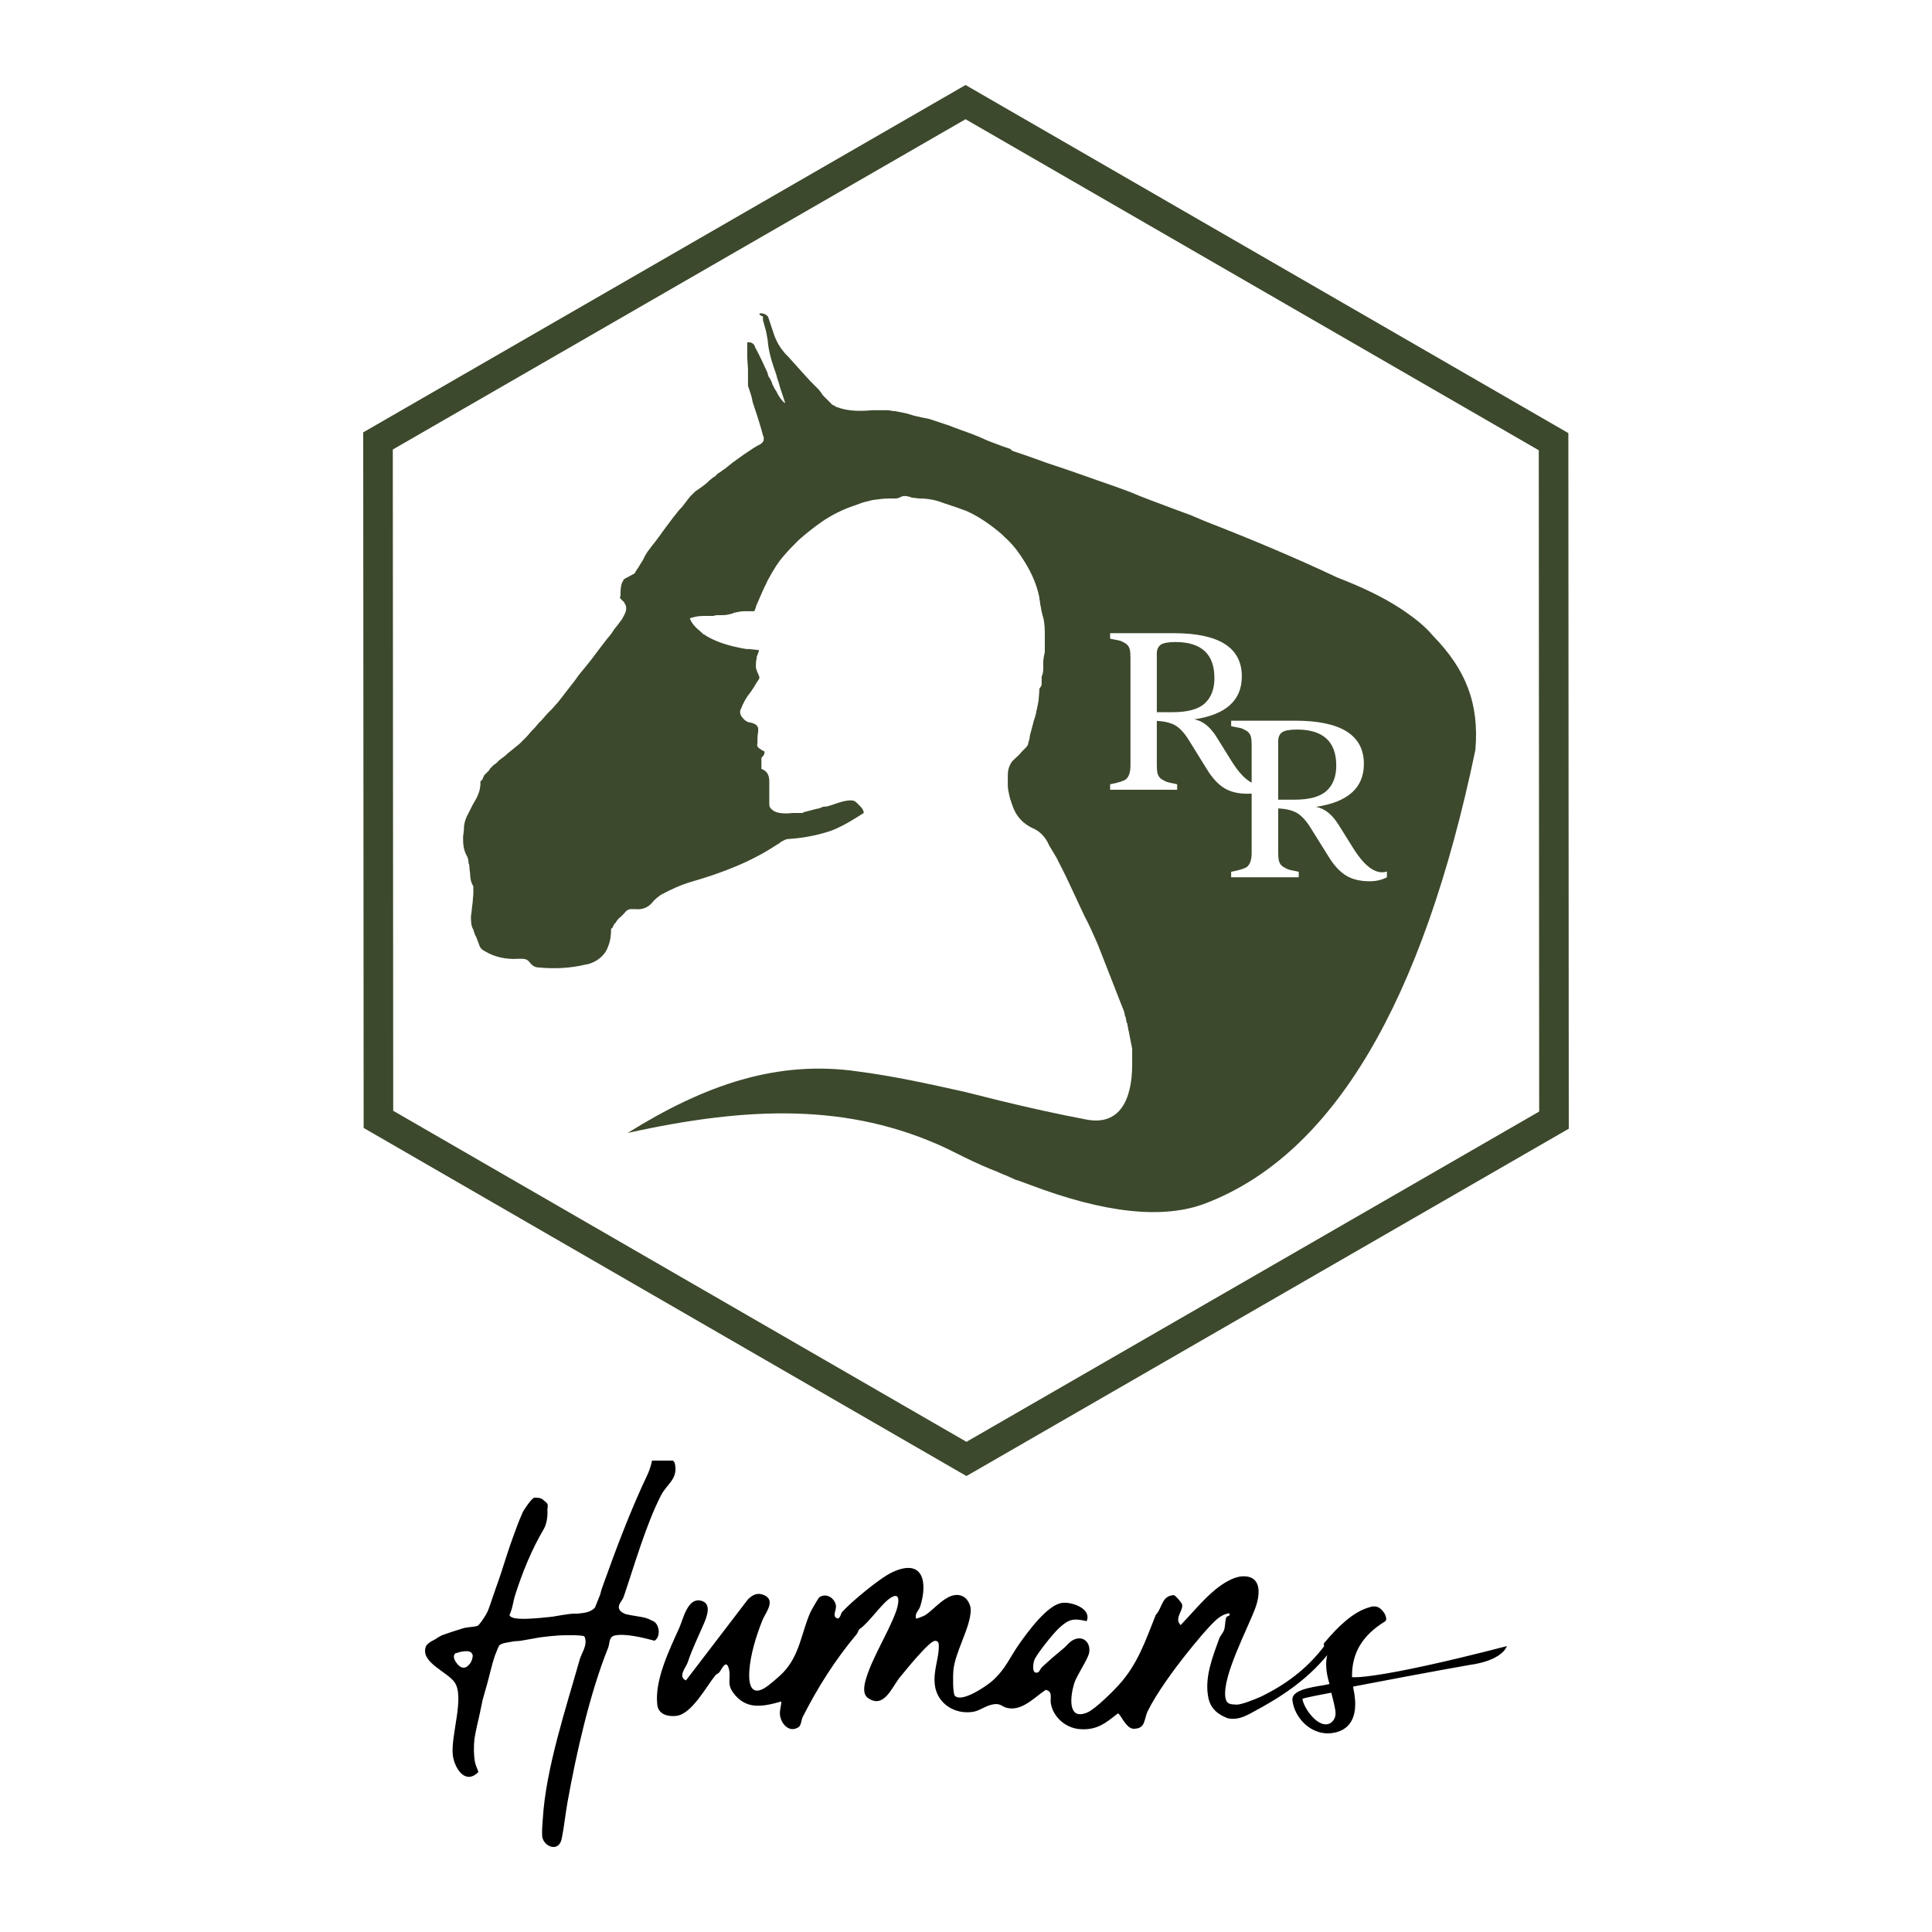 <svg xmlns="http://www.w3.org/2000/svg" fill="none" viewBox="0 0 250 250" height="250" width="250">
<path fill="#3C492C" d="M202.945 56.045L203 146.053L125.057 191L47.056 145.955L47 55.947L124.943 11L202.945 56.045ZM50.829 58.166L50.882 143.735L125.059 186.571L199.17 143.833L199.117 58.264L124.94 15.428L50.829 58.166Z"></path>
<path fill="#3C492C" d="M98.426 40.538C98.833 40.538 99.343 40.743 99.445 41.151L100.158 43.292C100.463 44.21 100.973 45.026 101.584 45.74L101.991 46.148L103.824 48.187L104.843 49.309L105.964 50.431L106.269 50.839L106.473 51.145L107.695 52.369L108.103 52.573L108.204 52.675H108.306C109.325 53.083 110.751 53.287 112.89 53.083H114.927L115.538 53.184H115.742L117.27 53.49L117.983 53.695L118.289 53.796L119.205 54.001L120.224 54.205L122.974 55.123L123.483 55.327L125.724 56.143L126.743 56.55L127.659 56.958L128.169 57.163L129.798 57.774L130.715 58.08L130.919 58.284L131.123 58.386L132.65 58.896L135.503 59.916L137.947 60.732L140.29 61.548L142.021 62.16L144.364 62.976L146.3 63.69L147.522 64.2L148.846 64.71L152.106 65.934L154.041 66.648L155.976 67.464C161.477 69.605 167.384 72.053 172.986 74.705C176.144 75.929 178.996 77.254 181.441 78.886L181.746 79.091C183.071 80.008 184.395 81.028 185.413 82.252C189.691 86.637 191.423 91.023 190.914 97.04C184.089 129.778 172.477 149.36 156.078 155.683C150.578 157.825 142.938 157.009 133.058 153.235L131.938 152.827C131.836 152.776 131.734 152.751 131.632 152.725C131.579 152.712 131.526 152.699 131.473 152.682C131.424 152.667 131.375 152.648 131.326 152.623L130.206 152.113C129.905 152.013 129.629 151.888 129.353 151.763L129.34 151.756C129.06 151.629 128.78 151.501 128.474 151.4L127.252 150.89C125.639 150.183 124.025 149.375 122.412 148.568L122.406 148.566L122.364 148.544C109.834 142.731 96.898 143.138 81.212 146.606C91.194 140.385 100.565 137.121 111.056 138.651C115.74 139.263 120.321 140.282 124.903 141.302L124.909 141.303L129.391 142.425C133.16 143.342 136.827 144.158 140.595 144.872C144.873 145.688 146.503 142.323 146.503 137.733V135.694L146.096 133.654C146.096 133.611 146.091 133.572 146.085 133.536C146.075 133.487 146.06 133.443 146.045 133.399C146.031 133.358 146.017 133.317 146.008 133.271C146 133.233 145.994 133.191 145.994 133.144L145.892 132.634C145.892 132.571 145.892 132.507 145.868 132.444C145.853 132.405 145.829 132.367 145.79 132.328L145.689 131.818C145.689 131.716 145.689 131.614 145.587 131.512L145.484 131.002C145.484 130.975 145.477 130.947 145.467 130.92C145.458 130.896 145.446 130.873 145.434 130.849L145.418 130.817C145.414 130.808 145.409 130.798 145.405 130.789C145.392 130.758 145.383 130.727 145.383 130.696L144.975 129.676L142.021 122.129C141.901 121.865 141.782 121.595 141.661 121.322C141.492 120.942 141.32 120.556 141.142 120.172C140.906 119.66 140.658 119.151 140.392 118.661L139.577 116.928C139.393 116.536 139.21 116.14 139.025 115.742L138.987 115.661L138.986 115.658C138.363 114.313 137.726 112.94 137.03 111.624L136.725 111.012L136.419 110.502C136.323 110.357 136.226 110.189 136.13 110.02L136.128 110.018L136.113 109.993C136.066 109.909 136.018 109.825 135.971 109.745C135.917 109.653 135.862 109.564 135.808 109.483L135.706 109.278C135.299 108.361 134.586 107.545 133.567 107.137L133.364 107.035C132.039 106.321 131.326 105.301 130.919 103.975L130.715 103.363L130.613 102.955C130.512 102.547 130.41 102.037 130.41 101.63V100.304C130.41 99.59 130.613 98.978 131.021 98.468L131.123 98.366C131.221 98.268 131.33 98.169 131.442 98.067C131.68 97.853 131.934 97.623 132.141 97.346L132.65 96.836C132.854 96.632 133.058 96.428 133.058 96.122C133.098 96.003 133.137 95.883 133.171 95.763C133.179 95.735 133.187 95.706 133.194 95.677C133.234 95.52 133.261 95.362 133.261 95.204L133.669 93.675C133.72 93.42 133.796 93.19 133.873 92.961C133.949 92.731 134.025 92.502 134.076 92.247V92.145L134.178 91.737L134.382 90.717L134.484 89.493V89.289C134.484 89.187 134.484 89.085 134.586 88.983C134.789 88.779 134.789 88.575 134.789 88.371V87.555C134.831 87.473 134.863 87.391 134.89 87.308C134.907 87.253 134.922 87.198 134.934 87.143C134.993 86.873 134.993 86.602 134.993 86.331V85.822C134.993 85.58 135.016 85.338 135.051 85.108C135.09 84.851 135.143 84.608 135.197 84.394V82.354C135.197 81.538 135.197 80.722 134.993 79.906C134.942 79.804 134.917 79.677 134.892 79.549L134.89 79.542C134.872 79.452 134.854 79.363 134.826 79.282C134.816 79.251 134.803 79.22 134.789 79.192L134.687 78.581L134.586 78.07C134.586 77.918 134.56 77.79 134.535 77.663L134.533 77.655C134.509 77.53 134.484 77.404 134.484 77.254C134.076 75.317 133.261 73.685 132.243 72.155L132.039 71.849C131.428 70.932 130.715 70.115 129.9 69.401L129.595 69.095C128.27 67.974 126.844 66.954 125.316 66.24C125.07 66.116 124.823 66.03 124.554 65.936L124.535 65.93L124.523 65.926C124.357 65.867 124.181 65.806 123.992 65.73L122.159 65.118C121.141 64.71 120.122 64.506 119.001 64.506C118.849 64.506 118.696 64.481 118.543 64.455C118.442 64.438 118.34 64.421 118.239 64.412C118.188 64.407 118.136 64.404 118.085 64.404H117.983L117.779 64.302C117.372 64.201 116.964 64.098 116.557 64.302L116.353 64.404C116.149 64.506 115.844 64.506 115.64 64.506H115.029C114.316 64.506 113.603 64.608 112.89 64.71L111.667 65.016L110.547 65.424C109.019 65.934 107.593 66.648 106.269 67.566C105.25 68.28 104.232 69.095 103.315 69.911C102.704 70.523 102.093 71.135 101.482 71.849C100.667 72.767 100.056 73.787 99.445 74.909C99.344 75.061 99.268 75.238 99.192 75.415L99.19 75.419C99.114 75.597 99.037 75.776 98.935 75.929L98.528 76.847L97.815 78.479V78.581L97.612 79.091H96.389C95.954 79.091 95.594 79.165 95.18 79.25L95.006 79.286L94.963 79.294L94.759 79.397C94.352 79.498 93.944 79.6 93.537 79.6H93.028C92.824 79.6 92.519 79.6 92.315 79.703H90.991C90.38 79.703 89.87 79.804 89.259 80.008C89.565 80.824 90.176 81.334 90.787 81.844L90.991 82.048L91.195 82.15L91.5 82.354C92.926 83.17 94.454 83.578 95.982 83.883L96.593 83.986H96.898L97.917 84.088C98.019 84.088 98.121 84.088 98.222 84.189C98.172 84.343 98.121 84.47 98.069 84.598L98.067 84.605C98.049 84.648 98.032 84.692 98.015 84.736C97.982 84.82 97.949 84.908 97.916 85.005V85.21C97.815 85.516 97.815 85.822 97.815 86.025V86.433C97.916 86.74 98.018 87.045 98.12 87.249C98.222 87.453 98.324 87.657 98.222 87.862L97.815 88.473C97.659 88.785 97.444 89.097 97.26 89.363C97.203 89.445 97.15 89.523 97.101 89.595C96.592 90.207 96.184 90.921 95.879 91.737C95.675 92.043 95.777 92.451 95.981 92.757L96.083 92.859C96.286 93.165 96.592 93.369 96.898 93.471H97C97.051 93.471 97.127 93.496 97.203 93.521C97.28 93.547 97.356 93.572 97.407 93.572L97.611 93.675C97.916 93.776 98.12 94.082 98.12 94.388C98.12 94.593 98.094 94.771 98.068 94.949C98.043 95.128 98.018 95.306 98.018 95.51V96.122C97.916 96.53 98.018 96.734 98.425 96.938L98.527 97.04L98.934 97.244C98.934 97.351 98.934 97.458 98.89 97.579C98.85 97.69 98.774 97.813 98.629 97.958L98.527 98.06V99.488C99.342 99.794 99.546 100.406 99.546 101.119V104.077C99.546 104.383 99.647 104.587 100.055 104.893C100.666 105.301 101.685 105.301 102.601 105.199H103.823L104.027 105.097L105.555 104.689L106.064 104.587L106.268 104.485L106.574 104.383H106.777C106.981 104.383 107.286 104.281 107.592 104.18L108.509 103.873C108.865 103.754 109.187 103.67 109.495 103.62C109.715 103.585 109.927 103.567 110.138 103.567C110.444 103.567 110.648 103.669 110.852 103.873L111.361 104.383C111.565 104.587 111.768 104.893 111.768 105.199C110.342 106.117 108.509 107.239 107.083 107.647C105.453 108.157 103.721 108.463 101.99 108.565C101.863 108.565 101.736 108.604 101.608 108.659C101.532 108.692 101.455 108.73 101.379 108.769C101.175 108.871 100.972 108.972 100.768 109.177L100.564 109.278C97.203 111.522 93.434 112.95 89.564 114.072C88.138 114.48 86.814 115.092 85.489 115.806C85.082 116.112 84.674 116.418 84.369 116.826C83.859 117.437 83.044 117.743 82.23 117.642H81.619C81.516 117.642 81.413 117.665 81.314 117.708C81.119 117.791 80.939 117.949 80.804 118.152L80.295 118.661C80.11 118.784 79.963 118.945 79.853 119.098C79.78 119.198 79.724 119.294 79.684 119.376L79.48 119.579L79.276 119.987C79.276 120.05 79.238 120.074 79.184 120.108C79.151 120.128 79.112 120.152 79.073 120.191V120.293C79.073 121.007 78.971 121.823 78.665 122.537C78.258 123.659 77.239 124.475 76.017 124.781H75.915C73.878 125.29 71.739 125.393 69.702 125.189C69.295 125.189 68.887 124.985 68.581 124.577C68.276 124.169 67.97 124.067 67.562 124.067H67.053C65.525 124.169 63.998 123.863 62.673 123.047C62.266 122.843 62.062 122.537 61.96 122.129L61.757 121.619C61.757 121.568 61.731 121.517 61.705 121.466C61.692 121.439 61.678 121.412 61.669 121.385C61.66 121.361 61.654 121.337 61.654 121.313C61.49 121.066 61.392 120.753 61.306 120.48C61.286 120.415 61.267 120.352 61.247 120.293C60.941 119.783 60.941 119.171 60.941 118.559C60.969 118.421 60.989 118.274 61.006 118.125C61.02 117.999 61.032 117.871 61.043 117.743C61.058 117.578 61.073 117.412 61.093 117.252C61.108 117.141 61.124 117.032 61.145 116.928L61.247 115.704V114.684C60.941 114.174 60.84 113.664 60.84 113.154L60.738 112.236C60.738 112.032 60.738 111.828 60.636 111.726C60.636 111.318 60.534 110.911 60.33 110.605C59.923 109.789 59.923 109.075 59.923 108.259L60.025 107.443V107.341C60.025 106.423 60.33 105.709 60.738 104.995L61.145 104.179C61.196 104.077 61.272 103.95 61.349 103.822C61.425 103.695 61.502 103.567 61.552 103.465C61.663 103.28 61.747 103.109 61.814 102.952C61.873 102.811 61.919 102.682 61.958 102.563C61.977 102.504 61.995 102.448 62.012 102.395L62.015 102.385L62.027 102.349C62.039 102.312 62.05 102.276 62.061 102.241L62.163 101.63V101.119L62.469 100.813V100.712L62.672 100.304L63.283 99.692L63.385 99.488L63.894 98.978L64.2 98.774L64.607 98.366L65.422 97.754L65.626 97.55C66.135 97.142 66.644 96.734 67.255 96.224L68.172 95.306L68.783 94.593L69.191 94.184L69.7 93.572L70.107 93.165L70.82 92.349L71.431 91.737L72.246 90.819L74.385 88.065L74.894 87.351L75.811 86.229L76.625 85.21L77.542 83.986L78.561 82.66L79.07 82.048L79.478 81.436L79.885 80.926L80.496 80.11L80.598 79.906C81.107 79.091 81.107 78.581 80.903 78.172L80.801 78.07V77.969L80.292 77.459C80.19 77.357 80.19 77.254 80.292 77.153V76.847C80.292 76.031 80.394 75.521 80.598 75.215L80.699 75.011L80.801 74.909L82.126 74.195L82.227 73.991L82.635 73.379L82.94 72.869L83.144 72.563L83.449 71.951L83.755 71.441L84.366 70.626L84.773 70.115L85.384 69.299L85.893 68.586L87.115 66.954L87.93 65.934L88.236 65.628L89.255 64.302L89.967 63.589L90.273 63.384L90.986 62.874L91.495 62.467L91.698 62.262C91.8 62.161 91.902 62.084 92.004 62.007C92.106 61.931 92.208 61.854 92.309 61.752L92.513 61.651L92.92 61.243L93.124 61.141L93.531 60.835L93.837 60.631L94.856 59.815L96.282 58.795L97.504 57.979L98.013 57.673L98.421 57.469L98.522 57.367C98.659 57.276 98.734 57.185 98.776 57.085C98.828 56.961 98.828 56.823 98.828 56.653V56.552L98.726 56.347L98.624 55.94L98.421 55.226L98.013 53.9L97.402 52.065L97.3 51.554L97.198 51.147L96.791 49.923V47.781L96.689 46.251V44.314C97.097 44.212 97.606 44.416 97.708 44.926C98.319 46.048 98.829 47.169 99.338 48.291V48.393L99.44 48.699L99.643 49.005L99.847 49.413L99.949 49.719L100.254 50.331L100.458 50.636L100.662 51.044C100.828 51.323 100.995 51.57 101.161 51.771C101.3 51.939 101.439 52.074 101.579 52.166V52.065L100.968 50.229L100.764 49.515L100.56 48.903L100.458 48.495C99.949 47.068 99.44 45.538 99.338 44.008C99.236 43.396 99.134 42.784 98.931 42.172L98.829 41.764L98.727 41.459V40.948C98.116 40.744 98.218 40.541 98.421 40.541L98.426 40.538ZM157.485 95.471L159.36 98.486C160.255 99.916 161.122 100.846 161.965 101.275V96.508C161.965 95.519 161.902 94.953 161.309 94.576C161.012 94.403 160.794 94.293 160.653 94.247C160.623 94.237 160.583 94.225 160.533 94.213C160.476 94.2 160.407 94.186 160.325 94.169C160.204 94.145 160.056 94.117 159.88 94.084C159.787 94.066 159.685 94.048 159.576 94.026C159.511 94.017 159.457 94.002 159.407 93.988L159.404 93.987C159.371 93.978 159.341 93.97 159.31 93.964V93.257H167.601C173.519 93.257 176.486 95.126 176.486 98.848C176.486 101.942 174.425 103.795 170.287 104.408C171.427 104.612 172.41 105.413 173.254 106.795L175.143 109.81C176.658 112.213 178.095 113.203 179.468 112.778V113.517C178.828 113.862 178.079 114.035 177.22 114.035C175.986 114.035 174.956 113.784 174.16 113.281C173.348 112.778 172.583 111.946 171.88 110.784L169.585 107.109C169.007 106.183 168.429 105.554 167.82 105.193C167.211 104.848 166.399 104.659 165.4 104.612V110.266C165.4 111.255 165.478 111.821 166.072 112.182C166.368 112.355 166.586 112.465 166.727 112.511C166.868 112.559 167.211 112.637 167.789 112.747C167.855 112.757 167.911 112.772 167.961 112.786L167.997 112.796L168.028 112.804L168.054 112.81V113.517H159.31V112.81C160.387 112.606 161.075 112.386 161.372 112.166C161.777 111.821 161.98 111.193 161.965 110.266V102.686C161.884 102.694 161.802 102.7 161.718 102.704C161.621 102.708 161.521 102.711 161.421 102.711C160.197 102.711 159.174 102.46 158.384 101.957C157.578 101.454 156.819 100.622 156.122 99.46L153.844 95.785C153.271 94.859 152.697 94.23 152.093 93.869C151.489 93.523 150.683 93.335 149.692 93.288V98.942C149.692 99.931 149.769 100.497 150.358 100.858C150.491 100.936 150.608 101 150.709 101.053C150.833 101.117 150.932 101.162 151.009 101.187C151.148 101.235 151.489 101.313 152.062 101.423C152.128 101.433 152.183 101.448 152.233 101.462L152.252 101.467C152.277 101.475 152.301 101.481 152.326 101.486V102.193H143.649V101.486C144.718 101.282 145.4 101.062 145.694 100.842C146.097 100.497 146.298 99.869 146.283 98.942V85.184C146.283 84.195 146.221 83.629 145.632 83.252C145.338 83.079 145.121 82.969 144.981 82.923C144.868 82.884 144.613 82.836 144.214 82.76L144.097 82.738L144.06 82.73L143.913 82.702C143.881 82.698 143.852 82.692 143.825 82.685C143.795 82.678 143.768 82.671 143.742 82.663L143.723 82.658C143.709 82.654 143.695 82.65 143.681 82.647C143.67 82.645 143.66 82.642 143.649 82.64V81.933H151.877C157.749 81.933 160.692 83.802 160.692 87.524C160.692 90.618 158.648 92.471 154.542 93.084C155.673 93.288 156.649 94.089 157.485 95.471ZM150.187 83.44C150.513 83.205 151.148 83.079 152.093 83.079C155.455 83.079 157.145 84.634 157.145 87.744C157.145 89.142 156.741 90.225 155.921 90.995C155.099 91.765 153.72 92.157 151.753 92.157H149.692V84.571C149.692 84.053 149.862 83.676 150.187 83.44ZM167.82 94.403C166.868 94.403 166.228 94.529 165.899 94.764C165.572 95 165.4 95.377 165.4 95.895V103.481H167.476C169.46 103.481 170.85 103.089 171.677 102.319C172.505 101.55 172.91 100.466 172.91 99.068C172.91 95.958 171.208 94.403 167.82 94.403Z" clip-rule="evenodd" fill-rule="evenodd"></path>
<path fill="black" d="M87.135 189C87.147 189.055 87.159 189.109 87.17 189.162C87.205 189.172 87.241 189.183 87.277 189.194H87.278C87.87 191.334 86.321 191.98 85.552 193.466C83.621 197.196 82.084 202.569 80.703 206.631C80.562 207.047 80.097 207.471 80.076 207.915C80.053 208.368 80.423 208.659 80.967 208.869C81.751 209.062 82.992 209.201 83.52 209.35C83.787 209.425 84.034 209.527 84.249 209.654C84.43 209.719 84.582 209.791 84.693 209.877C85.343 210.378 85.497 211.788 84.701 212.31C83.395 211.948 80.721 211.286 79.447 211.661C78.779 211.857 78.89 212.733 78.704 213.194C76.328 219.073 74.552 226.96 73.427 233.247C73.156 234.761 72.984 236.499 72.688 237.916C72.443 239.088 71.582 239.187 70.931 238.789C70.84 238.745 70.759 238.683 70.688 238.608C70.406 238.357 70.198 238.007 70.16 237.624C70.114 237.147 70.161 236.245 70.246 235.267C70.636 228.843 73.261 220.958 75.009 214.762C75.269 213.837 76.061 212.907 75.661 211.827C75.639 211.787 75.616 211.753 75.591 211.723C75.046 211.536 72.808 211.597 72.324 211.626C71.605 211.668 70.757 211.759 69.874 211.875C68.971 212.032 68.105 212.198 67.357 212.317C67.158 212.349 66.899 212.359 66.619 212.369C66.272 212.428 65.942 212.485 65.634 212.539C65.292 212.6 64.856 212.672 64.603 212.919C64.547 212.972 64.293 213.587 64.037 214.239C63.644 215.404 63.395 216.599 63.066 217.79C62.876 218.481 62.66 219.22 62.447 219.986C62.323 220.59 62.202 221.185 62.079 221.753C61.835 222.885 61.554 223.957 61.392 225.026C61.288 226.079 61.292 227.104 61.47 228.052C61.548 228.468 61.784 228.885 61.903 229.294C61.855 229.344 61.806 229.389 61.757 229.431C61.757 229.432 61.758 229.434 61.758 229.435C60.103 230.913 58.809 228.709 58.604 227.185C58.265 224.691 60.151 219.689 58.847 217.722C57.941 216.358 54.439 215.15 55.077 213.135C55.196 212.759 55.661 212.438 56.236 212.169C56.626 211.908 57.016 211.674 57.16 211.619C57.867 211.346 59.108 210.955 59.869 210.716C60.519 210.513 61.26 210.559 61.781 210.389C61.988 210.32 62.582 209.444 62.892 208.915C62.996 208.724 63.078 208.564 63.109 208.49C63.145 208.399 63.182 208.308 63.218 208.217C63.521 207.427 63.859 206.33 64.139 205.563C64.385 204.888 64.622 204.196 64.856 203.494C65.36 201.921 65.859 200.334 66.417 198.802C66.791 197.743 67.187 196.706 67.626 195.719C67.792 195.346 68.79 193.879 69.137 193.799C69.24 193.775 69.377 193.783 69.528 193.814C69.905 193.808 70.188 193.948 70.393 194.181C70.646 194.346 70.84 194.542 70.875 194.727C70.891 194.814 70.869 195.077 70.829 195.404C70.907 196.285 70.687 197.311 70.362 197.861C68.792 200.522 67.612 203.422 66.659 206.406C66.387 207.259 66.33 208.161 65.925 208.978C65.925 208.983 65.926 208.987 65.927 208.99C66.101 209.598 68.044 209.476 68.594 209.45C69.468 209.411 70.462 209.315 71.475 209.201C72.241 209.072 73.005 208.935 73.746 208.841C74.054 208.802 74.375 208.805 74.7 208.809C74.902 208.785 75.1 208.762 75.293 208.74C76.165 208.641 76.673 208.38 76.996 208.007L77.665 206.332C77.74 206.031 77.822 205.714 77.939 205.389C79.716 200.422 81.56 195.495 83.815 190.749C84.048 190.259 84.265 189.54 84.374 189.002H85.871C85.954 188.999 86.036 188.999 86.118 189.002H87.135V189ZM60.902 213.791C60.498 213.513 59.525 213.737 58.906 213.949C58.602 214.257 58.689 214.72 59.18 215.322C59.587 215.82 59.994 215.88 60.334 215.714C60.54 215.584 60.728 215.397 60.874 215.187C61.056 214.894 61.166 214.541 61.171 214.237C61.147 214.058 61.063 213.901 60.902 213.791Z" clip-rule="evenodd" fill-rule="evenodd"></path>
<path fill="black" d="M115.474 203.44C119.478 201.585 120.058 204.75 119.08 207.852C118.887 208.462 118.348 208.713 118.533 209.44C118.59 209.503 119.585 209.089 119.725 209.001C121.053 208.156 122.91 205.56 124.73 206.645C125.246 206.953 125.617 207.75 125.614 208.324C125.596 210.595 123.579 213.746 123.365 216.172C123.315 216.75 123.262 219.136 123.576 219.45C124.47 220.339 127.599 218.21 128.369 217.535C130.141 215.981 130.652 214.467 131.915 212.689C133.003 211.156 135.54 207.648 137.441 207.413C138.768 207.249 141.302 208.203 140.607 209.777C138.892 209.372 138.309 209.522 137.08 210.634C136.304 211.338 134.397 213.724 133.909 214.658C133.7 215.056 133.517 216.286 133.976 216.424C134.484 216.576 134.566 215.983 134.829 215.736C135.741 214.879 136.697 214.053 137.667 213.258C138.122 212.885 138.49 212.271 139.233 212.065C140.398 211.743 141.168 212.759 140.921 213.917C140.74 214.767 139.342 216.765 139.007 217.818C138.502 219.412 138.069 222.748 140.741 221.574C141.723 221.143 143.973 218.915 144.76 218.048C147.234 215.321 148.214 212.326 149.551 208.98C150.436 208.036 150.288 206.493 151.892 206.41C152.117 206.452 152.867 207.348 152.948 207.576C153.219 208.334 151.865 209.389 152.777 210.289C154.183 208.824 155.702 206.968 157.263 205.692C158.162 204.958 159.537 204.049 160.719 203.98C163.312 203.834 163.086 206.321 162.438 208.076C161.404 210.871 158.217 216.777 158.554 219.579C158.676 220.59 159.292 220.542 160.098 220.58L160.106 220.569C160.644 220.569 162.276 219.945 163.024 219.604C163.034 219.602 163.044 219.601 163.054 219.599C166.206 218.085 169.053 216.045 171.356 213.004C171.301 212.949 171.301 212.868 171.301 212.814C171.301 212.651 171.356 212.542 171.522 212.406C172.988 210.669 175.062 208.523 177.302 207.953C177.495 207.872 177.661 207.872 177.827 207.872C178.38 207.872 178.712 208.17 179.099 208.686C179.237 208.904 179.375 209.229 179.375 209.474C179.375 209.61 179.348 209.718 179.237 209.8C176.223 211.646 174.951 213.954 174.951 216.832V217.022C174.951 217.022 177.585 217.513 195 213.004C194.135 215.005 190.29 215.42 190.29 215.42C190.29 215.42 185.317 216.282 175.089 218.244C175.145 218.516 175.172 218.842 175.255 219.168L175.255 219.168C175.311 219.603 175.366 220.037 175.366 220.471C175.366 222.019 174.868 223.648 172.877 224.164C172.518 224.245 172.158 224.299 171.827 224.299C169.476 224.299 167.513 222.263 167.236 220.009V219.901C167.236 218.434 170.665 218.244 172.02 217.918V217.864C171.771 216.995 171.605 216.235 171.605 215.42C171.605 215.04 171.633 214.606 171.744 214.171C168.995 217.519 165.58 219.701 162.159 221.523C160.821 222.293 159.916 222.561 158.866 222.342C157.565 221.85 156.649 221.068 156.364 219.702C155.823 217.107 156.906 214.402 157.784 211.994C157.917 211.629 158.259 211.339 158.4 210.898C158.578 210.348 158.495 209.76 158.676 209.302C158.79 209.018 159.215 209.231 159.077 208.759C158.545 208.817 158.116 209.038 157.693 209.35C156.654 210.111 154.456 212.84 153.561 213.958C151.935 215.988 149.611 219.165 148.518 221.414C147.998 222.48 148.283 223.688 146.708 223.702C145.698 223.71 145.005 221.773 144.651 221.712C143.041 223 141.882 223.935 139.67 223.744C137.879 223.589 136.268 222.177 135.976 220.407C135.86 219.698 136.28 218.891 135.32 218.664C133.821 219.651 132.199 221.521 130.22 220.978C129.772 220.855 129.485 220.519 128.975 220.508C127.817 220.482 126.909 221.329 125.997 221.494C123.602 221.928 121.255 220.465 120.966 218.022C120.741 216.135 121.53 214.527 121.48 212.929C121.469 212.604 121.418 212.351 121.029 212.321C120.641 212.29 119.722 213.271 119.396 213.612C118.452 214.597 117.335 215.947 116.461 217.017C115.403 218.31 114.402 221.165 112.332 219.732C111.571 219.206 111.828 218.032 112.054 217.268C112.884 214.448 114.932 211.31 115.953 208.512C116.209 207.813 116.683 205.904 115.329 206.704C114.085 207.44 112.518 209.932 111.209 210.813C111.043 211.002 110.996 211.29 110.843 211.474C108.057 214.791 105.82 218.346 103.883 222.148C103.686 222.535 103.679 223.259 103.341 223.487C102.097 224.323 100.977 222.966 100.919 221.794C100.889 221.214 101.1 220.732 101.103 220.172C98.698 220.845 96.555 221.295 94.894 219.063C94.01 217.876 94.602 217.187 94.337 216.036C93.99 214.528 93.384 216.033 93.067 216.411C92.941 216.561 92.696 216.627 92.575 216.777C91.39 218.24 89.525 221.78 87.544 222.029C86.44 222.167 85.199 221.853 85.052 220.6C84.681 217.429 86.628 213.455 87.904 210.631C88.41 209.512 88.998 206.514 90.876 207.18C92.066 207.602 91.471 209.183 91.105 210.043C90.349 211.822 89.626 213.215 88.99 215.109C88.781 215.731 87.658 216.976 88.764 217.443L96.781 206.96C97.42 206.336 98.036 206.031 98.898 206.42C100.441 207.113 99.016 208.743 98.653 209.662C97.86 211.673 97.125 213.992 96.964 216.17C96.861 217.562 97.033 219.565 98.921 218.441C99.513 218.089 100.86 216.929 101.35 216.412C103.498 214.15 103.676 211.341 104.86 208.634C104.968 208.387 105.898 206.778 106.007 206.701C106.93 206.043 108.086 206.835 108.176 207.837C108.224 208.375 107.601 209.265 108.434 209.438C108.791 209.278 108.792 208.786 108.964 208.597C110.155 207.275 113.854 204.192 115.474 203.44ZM172.269 219.032C171.91 219.113 168.536 219.711 168.536 219.846C168.674 220.905 170.195 223.132 171.55 223.132C171.854 223.132 172.158 223.023 172.407 222.779V222.752C172.711 222.453 172.822 222.073 172.822 221.693C172.822 221.557 172.794 221.448 172.794 221.313C172.656 220.552 172.463 219.792 172.269 219.032Z" clip-rule="evenodd" fill-rule="evenodd"></path>
</svg>
